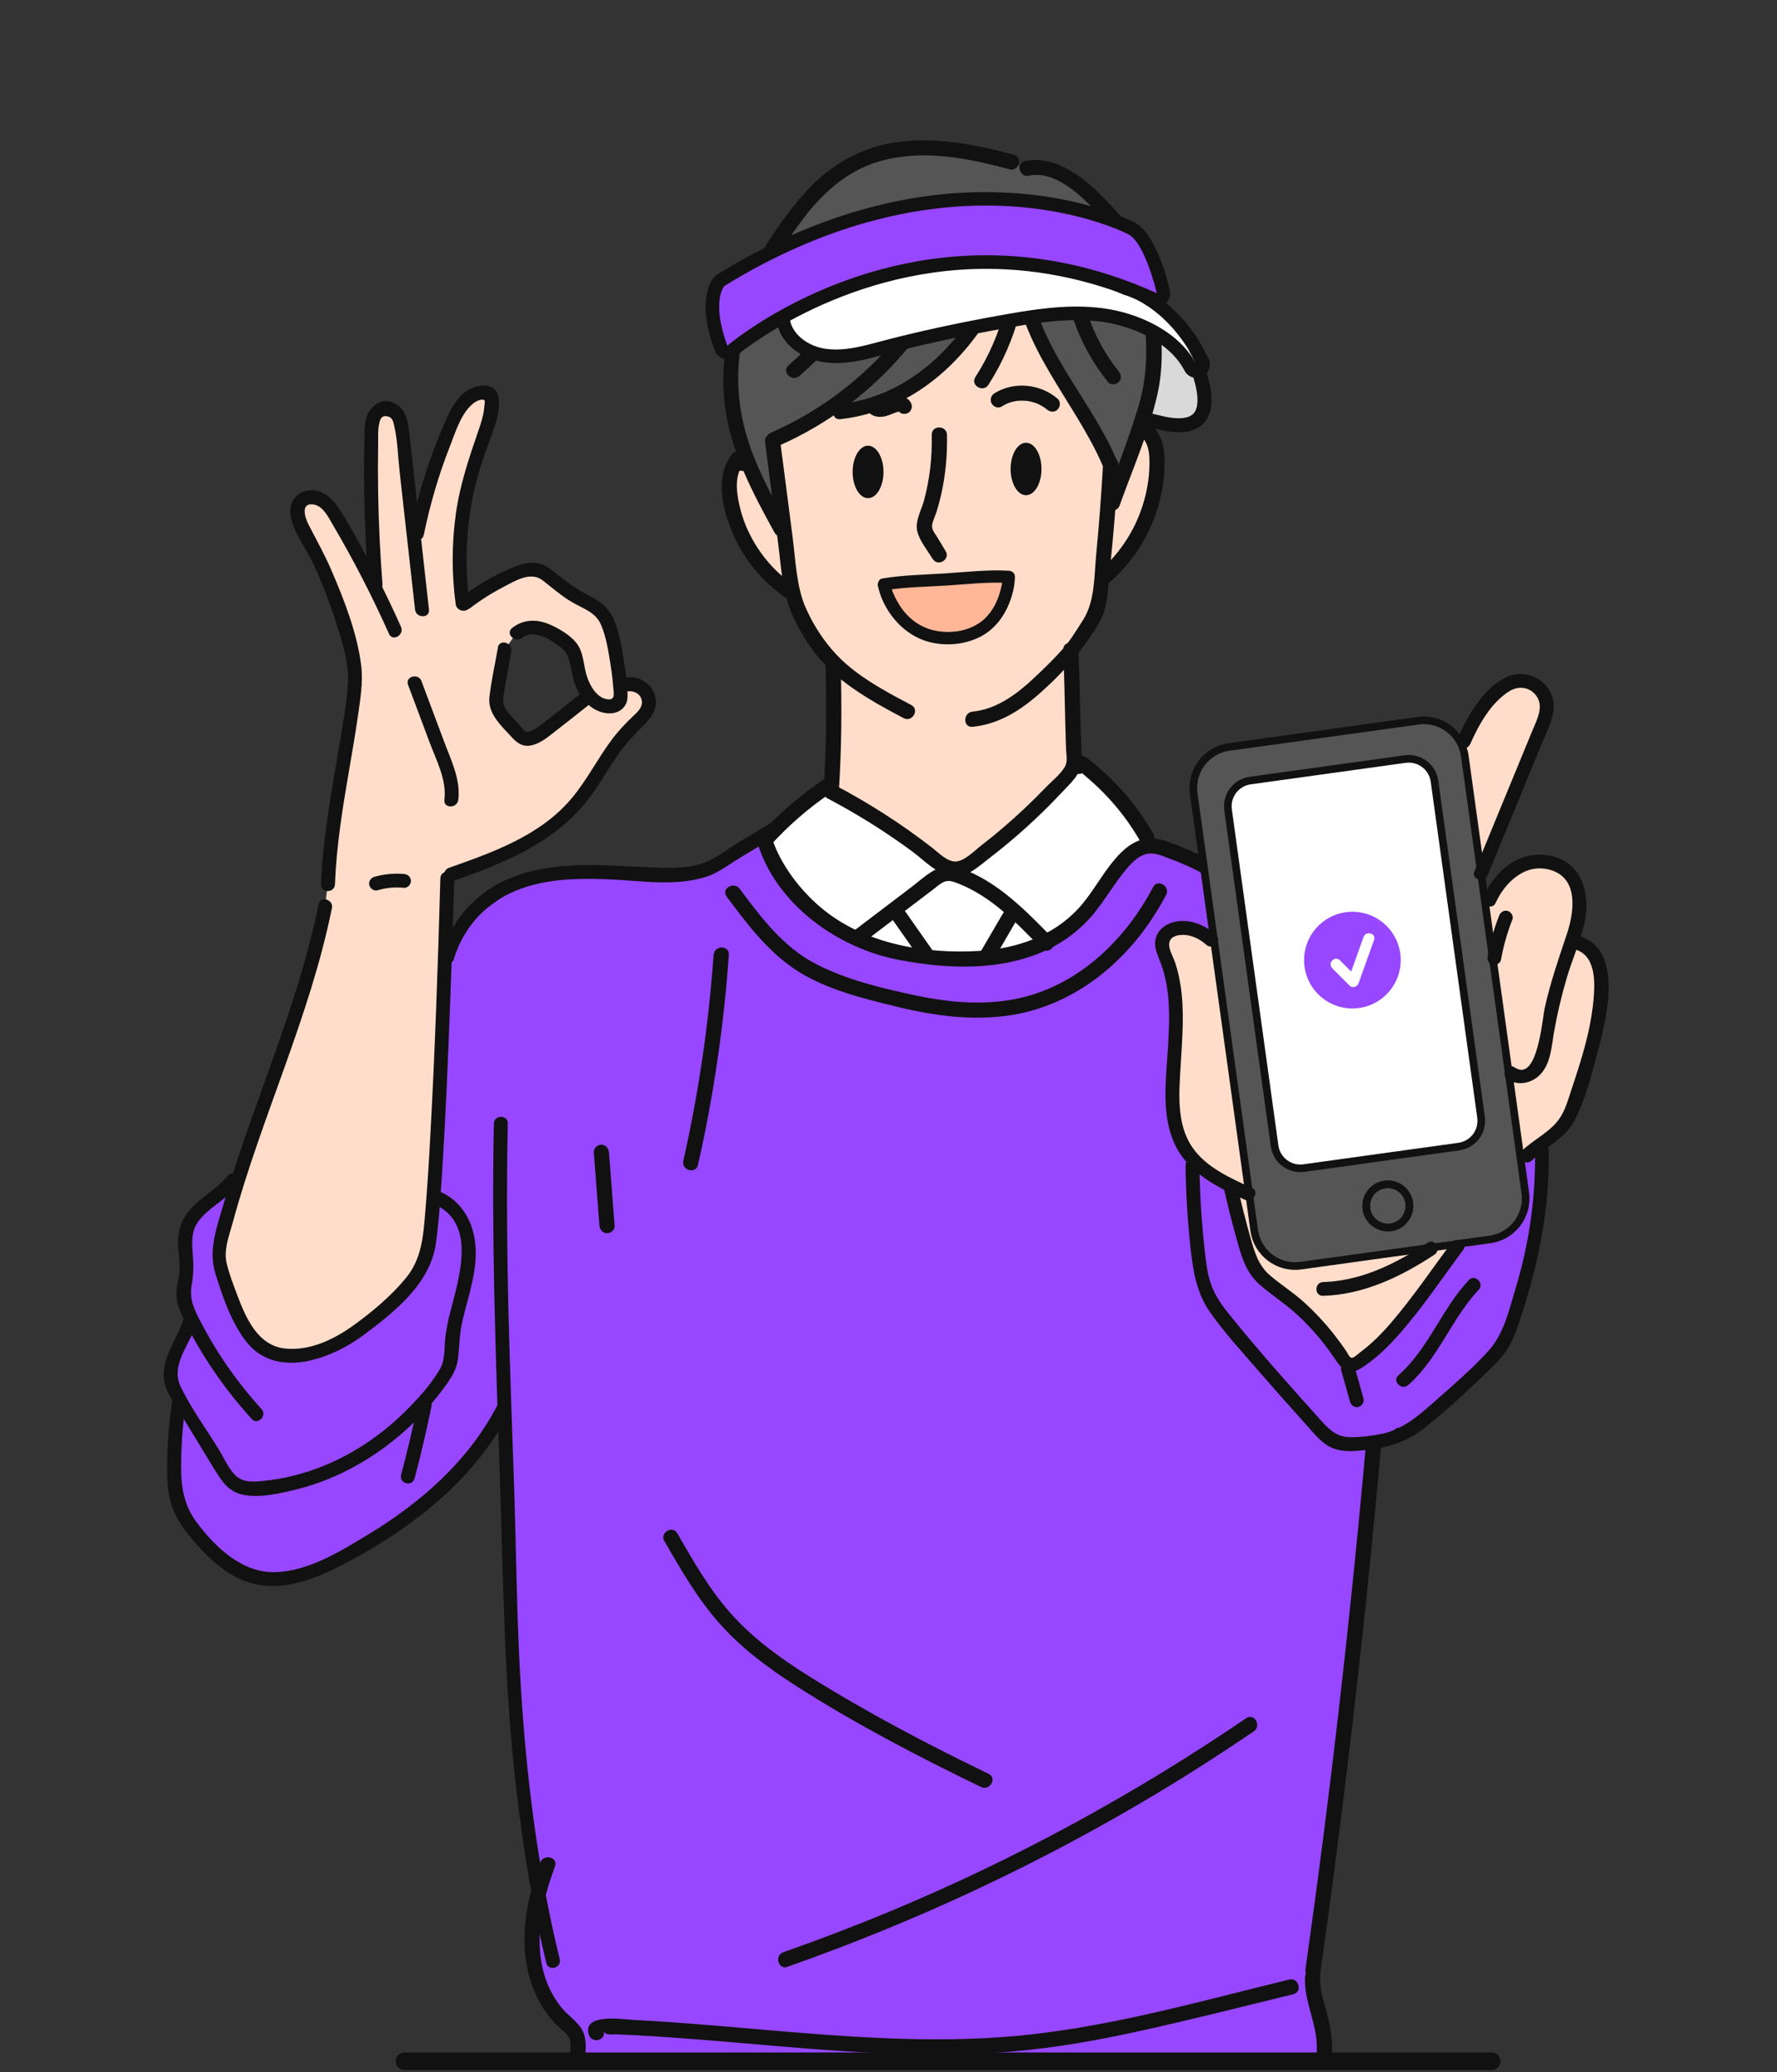 <svg width="380" height="443" viewBox="0 0 380 443" fill="none" xmlns="http://www.w3.org/2000/svg">
<rect x="0" y="0" width="380" height="443" fill="#333333" stroke="none"/>
<mask id="mask0_439_1497" style="mask-type:alpha" maskUnits="userSpaceOnUse" x="0" y="0" width="380" height="441">
<rect width="380" height="441" fill="#D9D9D9"/>
</mask>
<g mask="url(#mask0_439_1497)">
<path d="M160.116 180.478L153.246 184.609L147.675 186.376L125.95 185.763L112.591 188.036L98.654 198.046L48.065 254.175L39.97 262.49L39.591 266.602L39.159 275.115L40.222 280.544L40.763 284.729L37.23 290.266V297.95L37.825 303.162L37.23 318.204L40.276 325.473L47.614 333.481L55.89 337.359L64.58 336.566L73.612 332.634L86.485 324.661L98.348 314.273L107.903 302.26L108.985 336.331L110.824 372.368L114.664 401.912L113.763 412.86L114.899 422.671L119.622 431.149L123.318 435.297L123.156 449.961L121.696 457.103L128.907 460.782L166.768 464.624L179.1 465.093L199.725 464.083L224.083 460.133L246.186 456.418L266.739 453.983L279.756 453.514L281.812 447.796L283.218 439.734L282.893 433.944L281.812 427.217L280.748 421.896L283.218 407.773L291.547 332.02L294.594 299.014L282.929 230.908L258.807 185.709L229.239 173.877L179.731 175.861L160.116 180.478Z" fill="#9747FF"/>
<path d="M293.873 287.759C291.114 322.389 287.545 356.964 283.146 391.414C281.884 401.28 280.549 411.146 279.161 420.994C278.873 423.068 282.028 423.952 282.316 421.859C287.238 387.175 291.331 352.365 294.576 317.483C295.496 307.581 296.343 297.661 297.136 287.759C297.298 285.648 294.017 285.666 293.855 287.759H293.873Z" fill="#111111"/>
<path d="M253.47 72.909C253.47 72.909 265.766 94.823 247.773 90.296L228.175 85.643C228.175 85.643 236.938 66.903 226.391 61.691C226.391 61.691 244.546 60.897 253.47 72.909Z" fill="#D9D9D9" stroke="#111111" stroke-width="3" stroke-linecap="round" stroke-linejoin="round"/>
<path d="M219.612 35.988C219.612 35.988 199.113 29.008 187.412 32.976C175.711 36.944 166.552 49.173 160.765 61.311C154.978 73.45 154.851 84.65 157.916 92.965C160.981 101.28 168.463 118.27 168.878 118.649C169.293 119.028 236.811 109.667 236.811 109.667C236.811 109.667 246.727 87.031 246.709 79.257C246.691 71.484 246.583 58.462 243.212 53.754C239.858 49.065 230.754 38.405 226.427 37.106C222.1 35.808 219.612 35.988 219.612 35.988Z" fill="#555555"/>
<path d="M245.717 181.235L243.229 176.636L232.881 166.012L230.843 162.026L228.878 141.357C228.878 141.357 234.738 135.982 236.559 122.996C236.559 122.996 244.275 119.082 245.717 107.466C247.178 95.851 244.96 91.937 244.96 91.937L236.559 104.905L237.28 98.863C237.28 98.863 235.008 93.686 230.501 86.418C225.994 79.149 221.631 73.395 219.629 67.209C217.628 61.022 218.169 54.223 218.169 54.223C218.169 54.223 210.074 69.932 203.656 75.47C197.237 81.007 182.634 89.177 177.766 87.969L165.65 93.921L166.642 112.318L159.412 97.438C159.412 97.438 153.228 100.684 157.754 112.318C162.279 123.951 168.896 126.422 168.896 126.422C168.896 126.422 170.031 130.896 172.555 135.369C175.062 139.842 179.388 144.657 179.388 144.657L177.784 169.205L162.459 180.225C162.459 180.225 165.254 185.149 170.266 190.488C175.278 195.827 179.226 199.759 185.356 201.562C191.486 203.366 197.868 204.809 197.868 204.809L191.576 194.185C191.576 194.185 200.302 185.798 202.538 185.744C204.773 185.69 216.168 194.095 216.168 194.095L211.642 204.827C211.642 204.827 222.406 203.673 227.364 199.217C232.322 194.762 234.323 191.48 237.983 186.989C241.643 182.498 245.771 181.235 245.771 181.235H245.717Z" fill="#FFDDCA"/>
<path d="M177.748 169.223L176.125 168.61L162.405 180.243L176.919 198.117L191.288 203.222L208.343 204.953L225.038 200.913L230.303 196.512L236.523 188.089L245.718 181.235L242.599 174.886L230.104 163.181L223.181 171.063L211.805 181.217L205.945 185.402L203.71 186.087L200.14 183.85L191.522 177.069L182.327 171.73L177.748 169.223Z" fill="white"/>
<path d="M216.114 100.252C216.114 103.354 217.593 105.861 219.414 105.861C221.235 105.861 222.713 103.354 222.713 100.252C222.713 97.15 221.235 94.643 219.414 94.643C217.593 94.643 216.114 97.15 216.114 100.252Z" fill="#111111"/>
<path d="M182.328 100.884C182.328 103.986 183.807 106.493 185.627 106.493C187.448 106.493 188.927 103.986 188.927 100.884C188.927 97.781 187.448 95.274 185.627 95.274C183.807 95.274 182.328 97.781 182.328 100.884Z" fill="#111111"/>
<path d="M163.596 94.427C164.515 101.587 165.453 108.747 166.372 115.926C167.057 121.174 167.274 126.748 169.509 131.618C171.745 136.487 174.666 140.708 178.506 144.099C182.905 147.977 188.079 150.79 193.235 153.514C195.074 154.488 196.715 151.692 194.876 150.718C190.08 148.175 185.195 145.614 181.066 142.043C177.316 138.796 174.341 134.521 172.322 129.994C170.303 125.467 170.122 119.659 169.473 114.627C168.608 107.9 167.724 101.172 166.859 94.445C166.589 92.406 163.343 92.37 163.614 94.445L163.596 94.427Z" fill="#111111"/>
<path d="M235.874 99.35C235.514 105.753 235.027 112.156 234.414 118.541C233.963 123.212 234.179 128.533 231.565 132.591C230.177 134.737 228.915 136.902 227.202 138.814C225.489 140.726 223.651 142.547 221.775 144.315C217.917 147.994 213.464 151.583 207.965 152.125C205.91 152.323 205.892 155.57 207.965 155.371C213.536 154.812 218.116 151.944 222.244 148.301C226.715 144.369 230.592 140.112 233.801 135.116C234.774 133.619 235.73 132.176 236.199 130.427C236.956 127.613 237.064 124.529 237.353 121.643C238.128 114.212 238.723 106.781 239.137 99.332C239.264 97.24 236 97.258 235.892 99.332L235.874 99.35Z" fill="#111111"/>
<path d="M166.444 95.328C177.207 90.62 186.781 83.351 194.227 74.261C195.543 72.656 193.253 70.347 191.937 71.97C184.635 80.88 175.35 87.897 164.821 92.514C162.91 93.344 164.569 96.157 166.462 95.309L166.444 95.328Z" fill="#111111"/>
<path d="M179.732 89.61C199.744 87.284 212.923 70.311 218.53 52.13C219.143 50.128 216.024 49.281 215.393 51.265C210.255 67.894 198.194 84.217 179.732 86.364C177.677 86.598 177.659 89.845 179.732 89.61Z" fill="#111111"/>
<path d="M216.42 50.363C217.087 61.041 214.347 71.61 208.578 80.61C207.442 82.378 210.254 84.001 211.372 82.252C217.43 72.819 220.351 61.564 219.647 50.363C219.521 48.289 216.276 48.271 216.402 50.363H216.42Z" fill="#111111"/>
<path d="M216.835 57.938C217.682 73.973 229.834 85.606 235.874 99.693C236.703 101.605 239.498 99.963 238.668 98.051C232.899 84.596 220.874 73.215 220.062 57.938C219.954 55.864 216.709 55.846 216.817 57.938H216.835Z" fill="#111111"/>
<path d="M227.671 60.482C228.771 68.256 232.034 75.56 236.938 81.675C237.479 82.36 238.669 82.252 239.228 81.675C239.913 80.989 239.769 80.07 239.228 79.384C234.666 73.703 231.818 66.813 230.79 59.616C230.664 58.751 229.564 58.264 228.789 58.48C227.851 58.732 227.527 59.598 227.653 60.482H227.671Z" fill="#111111"/>
<path d="M216.727 33.066C208.362 30.83 199.726 29.116 191.072 30.505C183.031 31.786 176.36 36.114 171.186 42.283C160.765 54.692 152.905 70.203 155.032 86.779C156.276 96.573 160.928 105.302 165.615 113.833C166.625 115.673 169.419 114.032 168.41 112.192C164.533 105.122 160.585 97.943 158.854 90.007C157.123 82.071 157.7 74.532 160.116 67.209C162.532 59.886 166.877 53.411 171.276 47.405C175.675 41.399 181.138 36.385 188.44 34.383C197.527 31.894 206.992 33.806 215.88 36.187C217.899 36.728 218.765 33.589 216.745 33.048L216.727 33.066Z" fill="#111111"/>
<path d="M159.936 97.962L158.872 97.06C158.259 96.555 157.159 96.32 156.582 97.06C152.742 101.929 154.509 108.928 156.745 114.14C159.125 119.695 163.091 124.421 168.067 127.83C169.798 129.02 171.42 126.206 169.708 125.034C165.543 122.184 162.244 118.234 160.08 113.689C159.016 111.471 158.277 109.072 157.844 106.655C157.412 104.238 157.304 101.37 158.872 99.368H156.582L157.646 100.27C159.233 101.605 161.54 99.314 159.936 97.98V97.962Z" fill="#111111"/>
<path d="M170.915 80.394C180.47 71.971 188.529 61.906 194.641 50.724C195.651 48.884 192.838 47.243 191.847 49.083C185.843 60.031 178 69.824 168.625 78.085C167.057 79.474 169.364 81.764 170.915 80.376V80.394Z" fill="#111111"/>
<path d="M171.672 68.039C174.503 64.216 177.694 60.608 181.12 57.29C181.751 56.676 181.733 55.612 181.12 54.999C180.507 54.386 179.461 54.386 178.83 54.999C175.188 58.516 171.889 62.34 168.86 66.398C168.337 67.101 168.752 68.202 169.437 68.617C170.266 69.103 171.132 68.743 171.654 68.039H171.672Z" fill="#111111"/>
<path d="M220.044 37.557C226.354 36.222 232.647 43.221 236.343 47.423C238.398 49.768 240.742 52.185 242.022 55.071C243.374 58.101 243.698 61.618 244.203 64.864C245.393 72.332 245.664 79.492 243.482 86.797C241.427 93.687 238.722 100.414 236.288 107.178C235.585 109.144 238.722 109.992 239.425 108.044C242.22 100.27 245.646 92.46 247.484 84.398C249.323 76.336 248.134 68.508 246.763 60.608C246.186 57.235 245.447 53.952 243.482 51.085C241.517 48.217 239.065 45.493 236.667 42.968C232.358 38.405 225.922 32.994 219.179 34.437C217.142 34.87 218.007 38.008 220.044 37.575V37.557Z" fill="#111111"/>
<path d="M243.807 93.092C245.808 94.697 245.862 97.421 245.79 99.801C245.7 102.615 245.195 105.393 244.347 108.062C242.653 113.383 239.552 118.126 235.405 121.842C233.854 123.249 236.144 125.521 237.695 124.133C242.49 119.822 245.988 114.176 247.755 107.972C248.62 104.924 249.089 101.713 249.035 98.557C248.999 95.725 248.422 92.641 246.096 90.783C244.474 89.485 242.166 91.775 243.807 93.074V93.092Z" fill="#111111"/>
<path d="M214.257 86.869C214.473 86.743 214.69 86.617 214.906 86.49C214.996 86.436 215.104 86.382 215.213 86.346C215.231 86.346 215.501 86.22 215.393 86.256C215.285 86.31 215.681 86.148 215.663 86.148C215.771 86.112 215.88 86.076 215.988 86.04C216.204 85.967 216.42 85.913 216.637 85.859C216.889 85.805 217.124 85.751 217.376 85.715C217.646 85.661 217.16 85.733 217.448 85.715C217.556 85.715 217.664 85.697 217.791 85.679C218.296 85.643 218.8 85.643 219.305 85.679C219.413 85.679 219.521 85.697 219.648 85.715C219.936 85.733 219.431 85.679 219.72 85.715C219.972 85.751 220.225 85.805 220.459 85.859C220.928 85.967 221.378 86.112 221.811 86.274C222.064 86.364 221.631 86.184 221.883 86.31C221.991 86.346 222.082 86.4 222.19 86.454C222.406 86.562 222.641 86.689 222.857 86.815C223.308 87.086 223.614 87.302 223.885 87.537C224.552 88.114 225.525 88.186 226.174 87.537C226.751 86.959 226.841 85.823 226.174 85.246C222.46 82.035 216.853 81.476 212.652 84.073C211.913 84.542 211.625 85.516 212.075 86.292C212.526 87.067 213.554 87.338 214.293 86.869H214.257Z" fill="#111111"/>
<path d="M186.511 88.726C187.376 89.141 188.205 89.195 189.125 89.015C189.702 88.907 190.243 88.69 190.765 88.474C191.288 88.257 191.793 88.077 192.334 87.951C192.586 87.897 191.883 87.987 192.136 87.987C192.19 87.987 192.244 87.987 192.298 87.987C192.388 87.987 192.64 88.023 192.298 87.987C191.955 87.951 192.208 87.987 192.298 87.987C192.478 88.023 192.46 88.167 192.1 87.897C192.136 87.915 192.208 87.951 192.244 87.969C192.46 88.059 191.937 87.68 192.082 87.843C192.136 87.897 192.19 87.951 192.244 88.005C192.785 88.654 193.975 88.618 194.533 88.005C195.183 87.301 195.11 86.418 194.533 85.714C193.47 84.434 191.739 84.65 190.369 85.173C189.81 85.39 189.269 85.642 188.692 85.804C188.548 85.841 188.422 85.877 188.277 85.895C187.989 85.949 188.386 85.859 188.458 85.877C188.386 85.877 188.313 85.877 188.241 85.877C188.169 85.877 188.097 85.877 188.025 85.877C187.773 85.877 188.476 85.967 188.223 85.913C188.169 85.913 188.115 85.877 188.043 85.877C188.007 85.877 187.971 85.859 187.935 85.841C188.223 85.967 188.295 86.003 188.151 85.931C187.755 85.732 187.34 85.642 186.907 85.768C186.529 85.877 186.114 86.165 185.934 86.508C185.555 87.229 185.699 88.347 186.511 88.726Z" fill="#111111"/>
<path d="M199.239 92.965C199.365 97.727 198.825 102.452 197.581 107.034C197.04 108.981 195.687 111.362 196.12 113.418C196.571 115.565 198.302 117.603 199.419 119.443C200.537 121.282 203.314 119.587 202.214 117.801C201.619 116.809 201.006 115.817 200.411 114.825C199.942 114.05 199.185 113.202 199.329 112.246C199.474 111.29 200.032 110.208 200.321 109.252C200.645 108.188 200.934 107.124 201.186 106.06C202.178 101.767 202.611 97.348 202.502 92.947C202.448 90.855 199.203 90.855 199.257 92.947L199.239 92.965Z" fill="#111111"/>
<path d="M176.523 142.097C176.793 151.115 176.721 160.223 176.108 169.242C176.072 169.783 176.432 170.396 176.919 170.648C183.284 174.003 189.395 177.809 195.165 182.083C197.617 183.905 200.213 186.719 203.35 187.296C206.487 187.873 209.065 185.366 211.355 183.617C216.944 179.324 222.19 174.616 227.004 169.458C228.969 167.366 231.295 165.454 231.295 162.406C231.295 160.277 231.151 158.131 231.097 156.003C230.934 150.321 230.862 144.622 230.61 138.94C230.52 136.866 227.274 136.848 227.365 138.94C227.599 144.532 227.689 150.123 227.833 155.714C227.869 157.139 227.905 158.564 227.96 159.989C227.996 161.089 228.32 162.586 227.851 163.614C227.076 165.31 224.877 167.005 223.596 168.358C222.19 169.819 220.748 171.262 219.27 172.65C216.277 175.482 213.14 178.188 209.876 180.695C208.452 181.795 206.325 184.031 204.45 184.158C202.575 184.284 200.609 182.192 199.239 181.146C192.749 176.113 185.826 171.676 178.56 167.853L179.371 169.26C179.966 160.241 180.038 151.151 179.786 142.115C179.732 140.023 176.487 140.023 176.541 142.115L176.523 142.097Z" fill="#111111"/>
<path d="M162.027 180.37C166.174 193.536 179.299 202.771 192.37 205.224C202.773 207.19 214.239 207.641 224.029 202.987C227.004 201.581 229.762 199.633 232.088 197.306C235.514 193.879 237.731 189.514 240.832 185.835C242.184 184.23 243.879 182.462 246.133 182.444C247.521 182.444 248.909 183.111 250.189 183.58C251.902 184.212 253.579 184.915 255.219 185.709C258.411 187.242 261.331 189.19 264.595 190.596C267.605 191.895 270.706 192.941 273.843 193.879C278.657 195.304 283.615 196.368 288.357 198.063C289.348 198.424 289.871 198.659 291.079 199.29C292.467 200.029 293.802 200.877 295.064 201.833C298.742 204.593 301.843 208.128 304.403 211.934C314.553 227.048 317.456 246.329 318.303 264.131C318.465 267.522 318.538 270.913 318.538 274.303C318.538 276.396 321.783 276.396 321.783 274.303C321.747 254.499 319.782 233.289 310.316 215.505C306.152 207.659 300.076 200.066 291.927 196.079C290.538 195.394 289.114 194.871 287.618 194.456C282.191 192.887 276.692 191.48 271.337 189.695C264.811 187.53 259.222 183.725 252.894 181.163C250.424 180.171 247.755 178.891 245.015 179.306C242.996 179.612 241.265 180.767 239.823 182.173C236.181 185.709 234.035 190.488 230.61 194.204C225.129 200.138 217.34 202.789 209.408 203.276C198.067 203.961 185.483 201.887 176.378 194.691C171.727 191.011 167.598 185.781 165.507 180.406C165.399 180.117 165.272 179.811 165.182 179.504C164.551 177.52 161.414 178.368 162.045 180.37H162.027Z" fill="#111111"/>
<path d="M288.177 206.198C286.518 205.603 285.328 206.83 284.3 207.966C283.128 209.265 281.993 210.617 280.911 211.988C278.711 214.784 276.692 217.724 274.871 220.79C271.229 226.958 268.435 233.632 266.56 240.54C266.019 242.56 269.138 243.426 269.697 241.406C271.337 235.363 273.663 229.574 276.71 224.109C278.189 221.439 279.829 218.86 281.632 216.389C282.534 215.145 283.453 213.954 284.427 212.764C284.679 212.457 287.221 209.283 287.311 209.319C289.276 210.022 290.124 206.884 288.177 206.18V206.198Z" fill="#111111"/>
<path d="M264.162 251.145C262.9 259.008 260.934 266.728 258.302 274.231C257.599 276.197 260.736 277.063 261.439 275.097C264.09 267.594 266.037 259.874 267.299 252.01C267.443 251.145 267.064 250.279 266.163 250.008C265.388 249.792 264.306 250.279 264.162 251.145Z" fill="#111111"/>
<path d="M126.979 246.329C127.375 251.56 127.79 256.79 128.187 262.003C128.259 262.869 128.89 263.626 129.809 263.626C130.639 263.626 131.504 262.887 131.432 262.003C131.035 256.772 130.621 251.542 130.224 246.329C130.152 245.464 129.521 244.706 128.601 244.706C127.772 244.706 126.907 245.446 126.979 246.329Z" fill="#111111"/>
<path d="M258.681 203.24C253.29 216.911 257.239 231.755 255.941 245.95C255.742 248.024 259.006 248.024 259.186 245.95C260.448 232.062 256.518 217.47 261.8 204.105C262.575 202.157 259.438 201.31 258.663 203.24H258.681Z" fill="#111111"/>
<path d="M152.598 204.105C151.552 218.931 149.389 233.649 146.125 248.15C145.675 250.188 148.794 251.054 149.263 249.016C152.598 234.244 154.797 219.22 155.861 204.105C156.005 202.013 152.76 202.031 152.616 204.105H152.598Z" fill="#111111"/>
<path d="M176.108 166.662C171.06 170.053 166.426 174.039 162.351 178.548C161.757 179.197 161.702 180.207 162.351 180.839C162.946 181.434 164.064 181.488 164.641 180.839C168.535 176.528 172.917 172.704 177.73 169.458C178.451 168.971 178.776 168.033 178.307 167.239C177.893 166.518 176.811 166.175 176.09 166.662H176.108Z" fill="#111111"/>
<path d="M232.16 163.091L232.088 162.964L232.304 163.776L231.836 164.57L231.024 164.786H231.168C230.898 164.714 230.628 164.642 230.357 164.57C231.024 164.858 231.637 165.508 232.178 165.958C232.863 166.518 233.512 167.113 234.161 167.708C235.423 168.88 236.631 170.107 237.767 171.387C240.057 173.967 242.058 176.762 243.771 179.738C244.816 181.542 247.629 179.919 246.565 178.097C244.33 174.237 241.625 170.63 238.524 167.437C236.992 165.85 235.351 164.371 233.638 162.982C232.773 162.297 231.781 161.251 230.574 161.576C229.257 161.936 228.608 163.524 229.348 164.696C230.447 166.463 233.26 164.84 232.142 163.055L232.16 163.091Z" fill="#111111"/>
<path d="M225.002 200.444C219.287 194.564 213.157 188.288 205.224 185.528C200.934 184.031 198.121 187.187 194.912 189.622C190.891 192.67 186.889 195.719 182.868 198.767C181.228 200.011 182.85 202.843 184.509 201.562C187.899 198.983 191.306 196.404 194.695 193.825C196.336 192.58 197.995 191.318 199.635 190.073C200.303 189.568 200.97 188.937 201.727 188.576C202.845 188.035 203.908 188.468 204.99 188.901C212.057 191.678 217.52 197.414 222.713 202.753C224.173 204.25 226.463 201.959 225.002 200.462V200.444Z" fill="#111111"/>
<path d="M190.134 195.557C192.226 198.551 194.335 201.527 196.426 204.521C196.913 205.206 197.869 205.603 198.644 205.098C199.329 204.647 199.744 203.619 199.221 202.88C197.13 199.886 195.02 196.91 192.929 193.915C192.442 193.23 191.486 192.833 190.711 193.338C190.026 193.789 189.611 194.817 190.134 195.557Z" fill="#111111"/>
<path d="M212.201 205.639C213.211 203.907 214.221 202.158 215.23 200.426C215.717 199.578 216.204 198.749 216.691 197.901C216.907 197.522 217.123 197.162 217.358 196.801C217.159 197.089 217.502 196.657 217.556 196.602C217.394 196.711 217.394 196.711 217.556 196.602C217.628 196.548 217.718 196.512 217.808 196.476C218.584 196.134 218.818 194.925 218.385 194.258C217.862 193.446 216.997 193.32 216.168 193.681C215.284 194.059 214.689 194.889 214.221 195.701C213.68 196.621 213.157 197.54 212.616 198.442C211.534 200.282 210.471 202.14 209.389 203.979C208.956 204.719 209.191 205.783 209.966 206.198C210.741 206.613 211.733 206.396 212.183 205.621L212.201 205.639Z" fill="#111111"/>
<path d="M155.374 191.643C159.593 197.306 163.92 203.096 169.834 207.1C176.288 211.465 184.617 213.467 192.081 215.271C199.924 217.182 208.073 218.247 216.114 217.02C223.037 215.956 229.474 212.998 235.009 208.723C241.03 204.07 245.826 198.028 249.36 191.3C250.333 189.46 247.539 187.801 246.565 189.659C240.742 200.769 230.988 210.256 218.53 213.25C211.084 215.036 203.277 214.369 195.849 212.8C188.422 211.23 180.903 209.409 174.377 206.018C167.49 202.429 162.712 196.098 158.187 190.002C156.961 188.342 154.13 189.965 155.392 191.643H155.374Z" fill="#111111"/>
<path d="M115.548 398.141C111.979 407.502 110.338 418.162 115.098 427.433C116.143 429.453 117.514 431.365 119.118 432.97C119.929 433.781 121.101 434.503 121.642 435.513C122.219 436.613 121.967 438.092 121.913 439.283C121.714 445.216 121.498 451.15 121.3 457.084C121.228 459.177 124.473 459.177 124.545 457.084C124.743 451.439 124.942 445.794 125.14 440.148C125.212 438.074 125.555 435.747 124.455 433.872C123.355 431.996 121.336 430.769 119.984 429.056C113.115 420.398 115.044 408.53 118.685 398.989C119.425 397.041 116.288 396.193 115.548 398.123V398.141Z" fill="#111111"/>
<path d="M279.071 422.618C278.819 427.632 281.451 432.195 281.595 437.173C281.74 442.404 280.297 447.49 278.855 452.468C278.26 454.47 281.397 455.336 281.992 453.334C283.47 448.265 284.913 443.053 284.859 437.732C284.841 435.135 284.39 432.628 283.687 430.139C282.984 427.65 282.208 425.233 282.335 422.6C282.443 420.507 279.198 420.525 279.089 422.6L279.071 422.618Z" fill="#111111"/>
<path d="M129.07 434.143C129.431 435.207 130.855 434.828 131.919 434.882C133.091 434.936 134.262 434.99 135.452 435.045C138.103 435.189 140.753 435.351 143.385 435.532C148.235 435.874 153.085 436.271 157.935 436.686C167.76 437.534 177.586 438.417 187.448 438.868C197.31 439.319 206.811 439.355 216.457 438.544C226.103 437.732 235.153 436.073 244.348 434.035C255.129 431.654 265.839 428.912 276.566 426.297C278.585 425.81 277.738 422.672 275.7 423.159C255.742 428.028 235.694 433.818 215.123 435.405C194.552 436.993 173.692 434.738 153.067 433.025C147.189 432.538 141.312 432.087 135.434 431.798C133.415 431.69 124.328 430.247 125.933 435.009C126.6 436.974 129.737 436.127 129.07 434.143Z" fill="#111111"/>
<path d="M168.391 420.435C195.813 410.803 222.28 398.448 247.196 383.496C254.3 379.24 261.277 374.767 268.128 370.095C269.841 368.923 268.218 366.109 266.487 367.299C242.581 383.568 217.052 397.474 190.351 408.585C182.832 411.705 175.206 414.627 167.526 417.314C165.561 418 166.408 421.138 168.391 420.453V420.435Z" fill="#111111"/>
<path d="M142.069 329.423C145.639 335.645 149.263 341.922 154.077 347.279C158.62 352.347 164.137 356.459 169.834 360.139C182.58 368.327 196.156 375.416 209.786 381.999C211.661 382.901 213.302 380.105 211.427 379.203C198.248 372.836 185.195 365.965 172.791 358.191C167.039 354.584 161.504 350.579 156.889 345.583C152.003 340.299 148.415 334.004 144.864 327.799C143.818 325.978 141.023 327.619 142.069 329.441V329.423Z" fill="#111111"/>
<path d="M255.831 79.329C255.309 79.329 254.822 79.059 254.551 78.572L254.335 78.175C251.991 73.955 247.322 70.546 241.156 68.562C237.838 67.498 234.269 66.993 230.212 66.993C224.948 66.993 219.521 67.876 214.851 68.706C204.665 70.528 195.741 72.476 187.61 74.676C184.797 75.434 181.804 76.173 178.757 76.173C177.73 76.173 176.738 76.083 175.801 75.921C171.672 75.163 167.471 72.043 167.417 67.57C167.417 67.065 167.669 66.578 168.102 66.325C168.841 65.874 186.636 55.143 210.434 55.143C221.071 55.143 231.276 57.325 240.741 61.636C241.949 61.942 249.143 64.179 255.164 73.648L257.094 77.237C257.454 77.941 257.184 78.806 256.481 79.185C256.264 79.293 256.03 79.347 255.813 79.347L255.831 79.329Z" fill="white"/>
<path d="M210.435 56.568C219.738 56.568 229.924 58.263 240.273 62.988C240.273 62.988 247.737 64.63 253.957 74.406L255.598 77.472C252.821 72.439 247.376 69.031 241.589 67.173C237.875 65.983 234.071 65.532 230.213 65.532C225.056 65.532 219.828 66.343 214.6 67.281C205.459 68.904 196.192 70.852 187.231 73.269C184.473 74.009 181.588 74.712 178.758 74.712C177.856 74.712 176.955 74.64 176.053 74.478C172.357 73.792 168.896 71.033 168.842 67.516C168.842 67.516 186.745 56.549 210.417 56.549M255.598 77.472C255.67 77.598 255.742 77.742 255.814 77.886L255.598 77.472ZM210.453 53.682C186.258 53.682 168.139 64.612 167.381 65.063C166.516 65.586 165.993 66.542 166.011 67.57C166.083 72.818 170.879 76.462 175.585 77.327C176.612 77.508 177.694 77.616 178.812 77.616C182.021 77.616 185.122 76.859 188.043 76.065C196.138 73.882 205.008 71.934 215.158 70.131C219.756 69.301 225.11 68.435 230.267 68.435C234.161 68.435 237.605 68.922 240.76 69.951C246.565 71.808 250.946 74.983 253.11 78.879L253.308 79.257C253.831 80.231 254.822 80.79 255.85 80.79C256.301 80.79 256.751 80.682 257.184 80.466C258.59 79.726 259.131 77.995 258.41 76.588C258.338 76.426 258.248 76.281 258.158 76.119L256.535 73.071C256.535 73.071 256.463 72.945 256.427 72.89C250.351 63.313 242.977 60.77 241.283 60.283C231.637 55.918 221.27 53.7 210.471 53.7L210.453 53.682Z" fill="#111111"/>
<path d="M155.554 75.326C155.428 75.326 155.32 75.326 155.194 75.272C154.743 75.146 154.364 74.821 154.202 74.37C150.47 64.198 153.499 60.5 153.859 60.121C153.95 60.031 154.058 59.941 154.166 59.869C172.934 48.326 191.991 42.464 210.849 42.464C229.708 42.464 241.427 48.488 241.913 48.74C245.916 50.58 248.368 60.374 248.818 62.322C248.945 62.863 248.746 63.422 248.332 63.765C248.061 63.981 247.737 64.09 247.412 64.09C247.214 64.09 247.016 64.053 246.817 63.963C235.116 58.661 223.055 55.973 210.939 55.973C178.992 55.973 156.726 74.767 156.51 74.948C156.239 75.182 155.915 75.29 155.572 75.29L155.554 75.326Z" fill="#9747FF"/>
<path d="M210.832 43.943C229.69 43.943 241.21 50.057 241.21 50.057C244.834 51.734 247.376 62.682 247.376 62.682C234.341 56.766 222.028 54.566 210.904 54.566C178.001 54.566 155.536 73.901 155.536 73.901C152.003 64.269 154.905 61.131 154.905 61.131C176.721 47.712 196.03 43.943 210.832 43.943ZM210.832 41.057C191.721 41.057 172.394 46.991 153.391 58.678C153.175 58.822 152.958 58.985 152.778 59.183C152.093 59.923 148.884 64.161 152.832 74.911C153.157 75.795 153.896 76.462 154.815 76.715C155.05 76.769 155.302 76.805 155.536 76.805C156.221 76.805 156.889 76.57 157.411 76.101C157.628 75.921 179.533 57.47 210.904 57.47C222.803 57.47 234.684 60.121 246.186 65.334C246.565 65.514 246.98 65.586 247.376 65.586C248.025 65.586 248.674 65.37 249.197 64.937C250.045 64.234 250.423 63.115 250.171 62.051C249.504 59.183 246.98 49.66 242.473 47.496C241.391 46.937 229.636 41.075 210.795 41.075L210.832 41.057Z" fill="#111111"/>
<path d="M257.724 244.507L255.002 251.722L256.354 273.69L264.792 285.684L281.829 305.164L287.418 308.753L298.849 307.112L309.342 299.32L320.772 288.101L324.576 278.776L328.597 262.417L330.778 242.108L257.724 244.507Z" fill="#9747FF"/>
<path d="M303.274 154.072L262.807 159.682C257.974 160.352 254.6 164.815 255.269 169.65L268.203 263.016C268.873 267.851 273.334 271.227 278.166 270.557L318.633 264.946C323.466 264.276 326.841 259.814 326.171 254.979L313.238 161.613C312.568 156.778 308.107 153.402 303.274 154.072Z" fill="#555555"/>
<path d="M300.497 162.262L267.352 166.858C264.314 167.279 262.193 170.084 262.614 173.123L272.565 244.961C272.986 248 275.79 250.122 278.828 249.701L311.973 245.105C315.011 244.684 317.132 241.879 316.711 238.84L306.76 167.002C306.339 163.963 303.535 161.841 300.497 162.262Z" fill="white"/>
<path d="M301.356 257.151C301.698 259.676 299.931 262.021 297.407 262.363C294.883 262.706 292.539 260.938 292.197 258.413C291.854 255.888 293.621 253.543 296.145 253.201C298.669 252.858 301.013 254.626 301.356 257.151Z" stroke="#111111" stroke-width="1.63" stroke-miterlimit="10"/>
<path d="M312.046 158.203L316.878 186.015L329.823 154.325L330.598 148.716C330.598 148.716 327.118 144.657 324.035 145.631C320.952 146.605 313.993 155.479 313.993 155.479L312.064 158.185L312.046 158.203Z" fill="#FFDDCA"/>
<path d="M317.653 192.797C317.653 193.374 324.793 248.042 324.793 248.042C324.793 248.042 334.06 242.433 335.033 240.125C336.007 237.798 341.596 221.962 341.993 215.595C342.371 209.228 343.146 204.394 341.794 203.619C340.442 202.843 336.007 200.535 336.007 200.535C336.007 200.535 341.416 188.937 334.276 185.276C327.137 181.596 322.683 187.206 321.151 188.955C319.6 190.687 317.671 192.815 317.671 192.815L317.653 192.797Z" fill="#FFDDCA"/>
<path d="M258.932 200.336L268.776 264.871C268.776 264.871 270.705 270.66 276.114 270.083C281.523 269.506 311.848 265.069 311.848 265.069C311.848 265.069 300.255 283.033 297.37 285.54C294.468 288.047 288.302 292.304 288.302 292.304C288.302 292.304 283.866 284.584 280.964 282.456C278.061 280.328 269.371 274.141 268.217 271.833C267.063 269.506 263.386 253.472 263.386 253.472C263.386 253.472 253.343 248.836 251.991 241.694C250.639 234.551 252.965 216.966 251.991 211.555C251.018 206.144 247.159 200.733 249.287 199.777C251.414 198.803 255.651 197.649 258.95 200.354L258.932 200.336Z" fill="#FFDDCA"/>
<path d="M299.282 308.122C301.175 308.122 301.175 305.182 299.282 305.182C297.389 305.182 297.389 308.122 299.282 308.122Z" fill="#111111"/>
<path d="M303.274 154.072L262.807 159.682C257.974 160.352 254.6 164.815 255.269 169.65L268.203 263.016C268.873 267.851 273.334 271.227 278.166 270.557L318.633 264.946C323.466 264.276 326.841 259.814 326.171 254.979L313.238 161.613C312.568 156.778 308.107 153.402 303.274 154.072Z" stroke="#111111" stroke-width="1.63" stroke-miterlimit="10"/>
<path d="M300.497 162.262L267.352 166.858C264.314 167.279 262.193 170.084 262.614 173.123L272.565 244.961C272.986 248 275.79 250.122 278.828 249.701L311.973 245.105C315.011 244.684 317.132 241.879 316.711 238.84L306.76 167.002C306.339 163.963 303.535 161.841 300.497 162.262Z" stroke="#111111" stroke-width="1.63" stroke-miterlimit="10"/>
<path d="M301.356 257.151C301.698 259.676 299.931 262.021 297.407 262.363C294.883 262.706 292.539 260.938 292.197 258.413C291.854 255.888 293.621 253.543 296.145 253.201C298.669 252.858 301.013 254.626 301.356 257.151Z" stroke="#111111" stroke-width="1.63" stroke-miterlimit="10"/>
<path d="M260.032 199.849C257.761 197.811 254.714 196.476 251.613 196.981C249.287 197.36 247.124 198.947 247.015 201.472C246.943 203.059 247.719 204.484 248.241 205.945C248.999 208.019 249.485 210.184 249.738 212.366C250.152 216.046 250.008 219.761 249.792 223.441C249.395 230.511 248.115 238.681 251.541 245.247C254.516 250.946 260.627 253.94 266.216 256.483C267.929 257.259 269.426 254.734 267.695 253.94C263.061 251.83 257.887 249.539 254.93 245.193C251.469 240.124 252.154 233.27 252.496 227.463C252.839 221.655 253.326 216.1 252.424 210.454C252.172 208.921 251.829 207.388 251.342 205.909C250.964 204.773 250.279 203.619 250.062 202.446C249.702 200.39 251.451 199.795 253.127 199.849C254.948 199.903 256.607 200.769 257.941 201.959C259.347 203.222 261.439 201.148 260.032 199.867V199.849Z" fill="#111111"/>
<path d="M314.372 159.123C316.157 155.01 318.951 149.978 322.954 147.652C324.937 146.515 327.299 146.93 328.615 148.86C330.183 151.151 328.579 154.018 327.659 156.255C323.531 166.265 319.42 176.275 315.291 186.286C314.57 188.035 317.419 188.811 318.14 187.061C320.754 180.73 323.35 174.4 325.964 168.051C327.317 164.75 328.669 161.467 330.039 158.167C331.121 155.552 332.653 152.702 332.13 149.78C331.301 145.271 326.307 142.836 322.214 144.712C317.347 146.948 313.867 152.918 311.83 157.608C311.072 159.321 313.615 160.836 314.372 159.087V159.123Z" fill="#111111"/>
<path d="M319.835 192.996C321.872 188.577 326.145 184.482 331.41 185.925C337.702 187.657 336.638 194.998 335.034 199.759C333.285 204.972 331.518 210.094 330.328 215.487C329.805 217.85 328.778 231.539 323.874 228.167C322.305 227.084 320.827 229.646 322.395 230.71C324.559 232.207 327.461 231.594 329.282 229.79C331.698 227.373 331.788 223.513 332.365 220.357C333.05 216.533 333.952 212.745 335.052 209.012C336.151 205.278 337.846 201.473 338.766 197.595C340.172 191.679 338.603 184.591 331.897 183.021C325.19 181.452 319.871 185.925 317.293 191.535C316.5 193.248 319.042 194.745 319.835 193.014V192.996Z" fill="#111111"/>
<path d="M320.574 195.754C319.474 198.55 318.663 201.436 318.122 204.394C317.978 205.151 318.32 206.017 319.15 206.216C319.871 206.378 320.808 205.999 320.97 205.188C321.493 202.23 322.323 199.344 323.422 196.548C323.711 195.827 323.116 194.907 322.395 194.726C321.547 194.528 320.88 194.979 320.574 195.754Z" fill="#111111"/>
<path d="M336.602 202.88C341.271 204.088 341.109 209.824 340.766 213.665C340.37 218.21 339.27 222.647 337.954 226.994C337.341 229.032 336.656 231.07 335.989 233.091C335.322 235.111 334.709 237.383 333.429 239.187C331.409 242.055 327.966 243.57 325.478 245.987C324.126 247.321 326.199 249.395 327.569 248.079C330.58 245.139 334.636 243.425 336.674 239.548C339.072 234.984 340.424 229.447 341.74 224.487C343.579 217.597 347.347 202.609 337.395 200.03C335.556 199.561 334.781 202.393 336.62 202.88H336.602Z" fill="#111111"/>
<path d="M261.781 254.301C262.737 258.522 263.801 262.706 265.008 266.855C265.91 269.939 267.064 272.644 269.552 274.773C272.22 277.045 275.177 278.939 277.737 281.356C280.532 283.989 283.038 286.929 285.201 290.104C286.95 292.665 288.086 294.378 291.187 292.394C293.999 290.591 296.487 288.246 298.705 285.775C303.897 279.985 308.278 273.402 312.912 267.161C314.048 265.628 311.487 264.167 310.37 265.682C306.187 271.346 302.184 277.226 297.623 282.582C295.622 284.927 293.422 287.182 290.934 289.021C290.682 289.22 289.456 290.338 289.077 290.266C288.518 290.176 288.266 289.418 287.959 288.949C287.112 287.669 286.193 286.442 285.255 285.234C283.272 282.727 281.09 280.382 278.693 278.236C276.457 276.234 273.915 274.628 271.625 272.68C269.047 270.48 268.236 267.54 267.352 264.402C266.343 260.794 265.423 257.151 264.594 253.508C264.179 251.65 261.331 252.443 261.745 254.283L261.781 254.301Z" fill="#111111"/>
<path d="M286.842 293.043C287.473 295.261 288.086 297.498 288.717 299.716C288.933 300.456 289.763 300.997 290.538 300.744C291.313 300.492 291.782 299.734 291.566 298.923C290.934 296.704 290.322 294.468 289.69 292.249C289.474 291.51 288.645 290.969 287.87 291.221C287.094 291.474 286.626 292.231 286.842 293.043Z" fill="#111111"/>
<path d="M253.523 249.088C253.596 255.004 253.938 260.902 254.587 266.782C255.128 271.688 255.849 276.341 258.734 280.472C261.853 284.927 265.621 289.003 269.173 293.097C272.724 297.191 276.492 301.412 280.188 305.542C281.523 307.039 282.839 308.59 284.696 309.438C286.877 310.448 289.311 310.25 291.637 310.015C296.595 309.528 300.651 308.356 304.636 305.236C308.963 301.827 313.055 298.057 317.022 294.233C318.753 292.574 320.555 290.915 321.962 288.949C323.476 286.856 324.269 284.422 325.081 281.987C328.975 270.263 331.373 258.467 331.193 246.058C331.157 244.164 328.218 244.164 328.254 246.058C328.398 255.996 327.01 265.808 324.125 275.313C322.755 279.858 321.637 285.053 318.392 288.66C315.147 292.267 311.343 295.586 307.665 298.815C303.987 302.043 300.399 305.488 295.495 306.516C293.404 306.949 291.114 307.22 288.969 307.238C286.228 307.238 284.642 306.029 282.875 304.081C276.24 296.74 269.641 289.309 263.385 281.626C261.6 279.443 259.906 277.225 258.968 274.538C258.103 272.049 257.85 269.361 257.562 266.746C256.913 260.866 256.57 254.968 256.498 249.052C256.48 247.158 253.523 247.158 253.56 249.052L253.523 249.088Z" fill="#111111"/>
<path d="M314.101 273.636C308.278 279.822 305.484 288.336 299.047 293.981C297.623 295.226 299.714 297.318 301.139 296.073C307.593 290.41 310.369 281.915 316.193 275.728C317.491 274.339 315.418 272.265 314.101 273.636Z" fill="#111111"/>
<path d="M282.93 277.008C291.62 276.756 299.624 272.914 306.746 268.207C308.314 267.161 306.854 264.617 305.268 265.664C298.579 270.082 291.115 273.834 282.93 274.069C281.037 274.123 281.037 277.063 282.93 277.008Z" fill="#111111"/>
<path d="M215.718 123.32C213.464 123.158 211.192 123.32 208.939 123.446C204.017 123.753 199.095 124.078 194.173 124.384C192.442 124.492 190.711 124.601 189.017 124.907C189.017 124.907 191.523 136.523 202.809 136.36C215.465 136.18 215.718 123.302 215.718 123.302V123.32Z" fill="#FFB797"/>
<path d="M215.718 122.004C211.192 121.733 206.595 122.292 202.07 122.581C197.544 122.869 193.055 122.923 188.656 123.663C187.935 123.789 187.592 124.655 187.737 125.286C188.854 130.372 192.64 135.116 197.562 136.884C201.439 138.272 206.198 137.966 209.822 136.018C212.707 134.467 214.708 131.815 215.88 128.803C216.547 127.09 216.998 125.178 217.034 123.32C217.07 121.625 214.438 121.625 214.401 123.32C214.383 124.493 214.185 125.412 213.788 126.747C213.085 129.128 211.805 131.383 209.804 132.898C206.901 135.098 202.719 135.567 199.275 134.647C196.264 133.835 193.848 131.815 192.244 129.182C191.378 127.775 190.639 126.188 190.279 124.565L189.359 126.188C193.704 125.449 198.211 125.449 202.61 125.16C207.01 124.871 211.373 124.366 215.718 124.619C217.412 124.727 217.412 122.076 215.718 121.986V122.004Z" fill="#111111"/>
<path d="M132.423 146.263L130.728 135.568C130.296 133.854 129.755 132.087 128.547 130.788C127.411 129.561 125.807 128.876 124.31 128.119C122.111 127 120.055 125.612 118.198 123.988C117.098 123.032 115.963 121.95 114.52 121.698C113.312 121.481 112.068 121.896 110.933 122.365C106.912 123.97 103.126 126.135 99.682 128.768L98.907 129.183C97.357 118.072 98.565 106.583 102.405 96.05C103.667 92.551 105.253 89.016 105.073 85.318C105.055 84.957 105.001 84.579 104.767 84.308C104.532 84.056 104.19 83.983 103.847 83.947C102.17 83.803 100.548 84.669 99.394 85.895C98.24 87.122 97.501 88.655 96.816 90.188C93.39 97.817 90.812 105.826 89.171 114.014L87.837 107.846L86.016 92.406C85.89 91.234 85.746 90.044 85.187 88.998C84.628 87.969 83.528 87.122 82.356 87.23C81.257 87.32 80.355 88.222 79.941 89.232C79.508 90.242 79.472 91.378 79.436 92.479C79.147 103.318 79.436 114.176 80.283 124.98L80.103 124.944C76.425 116.72 76.605 118.487 72.008 110.749C71.142 109.289 70.205 107.773 68.745 106.89C67.284 106.006 65.157 106.024 64.093 107.359C62.759 109.054 63.877 111.525 64.94 113.401C69.376 121.211 72.621 129.67 74.874 138.363C75.271 139.896 75.632 141.447 75.776 143.017C75.974 145.163 75.74 147.345 75.469 149.492C73.811 162.694 70.511 175.735 70.079 189.046L69.502 193.717C64.634 218.174 53.167 240.864 47.218 265.069C46.911 266.314 46.623 267.576 46.713 268.839C46.785 269.903 47.11 270.913 47.434 271.923C48.913 276.486 50.427 281.104 53.149 285.054C53.979 286.244 54.916 287.38 56.124 288.192C57.566 289.166 59.297 289.599 61.028 289.743C65.301 290.104 69.592 288.697 73.306 286.533C77.02 284.368 80.247 281.482 83.456 278.633C87.098 275.368 90.722 271.616 91.515 266.783C93.823 252.877 95.59 187.729 95.59 187.729L96.329 186.935C105.939 183.563 115.999 179.901 122.742 172.254C127.501 166.861 130.26 159.845 135.506 154.939C136.786 153.748 138.283 152.558 138.679 150.844C139.256 148.373 137.273 145.866 132.387 146.245L132.423 146.263ZM114.304 157.482L111.6 157.572L106.299 150.826C106.299 150.826 106.966 140.221 108.607 137.912C110.247 135.604 110.446 134.918 113.24 134.341C116.035 133.764 121.137 137.227 122.579 139.157C124.022 141.087 125.951 148.608 125.951 148.608L114.286 157.482H114.304Z" fill="#FFDDCA"/>
<path d="M105.614 240.179C105.109 264.691 105.974 289.166 106.821 313.659C107.669 338.153 107.741 360.139 110.499 383.28C111.96 395.491 113.889 407.665 116.828 419.623C117.278 421.481 120.145 420.688 119.694 418.83C114.448 397.421 111.996 375.236 110.986 353.249C110.445 341.454 110.337 329.622 109.941 317.826C109.544 306.03 109.075 293.783 108.769 281.771C108.426 267.901 108.3 254.049 108.588 240.179C108.624 238.267 105.65 238.267 105.614 240.179Z" fill="#111111"/>
<path d="M96.78 188.378C108.373 184.302 119.713 179.739 126.96 169.278C128.691 166.771 130.224 164.137 131.937 161.63C133.649 159.123 135.705 156.959 137.904 154.777C139.671 153.009 140.897 150.736 139.905 148.229C139.004 145.993 136.678 144.532 134.28 144.82C132.405 145.055 132.387 148.013 134.28 147.796C135.723 147.616 137.183 148.446 137.273 150.015C137.345 151.314 136.263 152.269 135.38 153.099C133.685 154.704 132.135 156.346 130.747 158.222C127.736 162.262 125.464 166.843 122.201 170.703C115.548 178.603 105.452 182.192 96.005 185.511C94.22 186.142 94.977 189.01 96.798 188.378H96.78Z" fill="#111111"/>
<path d="M106.48 138.436C105.867 141.935 105.073 145.452 104.659 148.987C104.244 152.522 107.165 155.12 109.418 157.573C110.59 158.853 111.78 159.719 113.601 159.34C115.188 159.016 116.576 158.024 117.82 157.05C120.705 154.831 123.535 152.558 126.384 150.304C127.015 149.799 126.889 148.735 126.384 148.194C125.771 147.562 124.905 147.707 124.274 148.194C121.931 150.033 119.587 151.873 117.261 153.713C116.197 154.542 115.152 155.462 113.944 156.058C113.565 156.238 112.898 156.581 112.483 156.418C111.943 156.202 111.402 155.318 111.023 154.921C110.104 153.893 109.076 152.901 108.265 151.783C107.453 150.665 107.525 149.546 107.76 148.194C108.283 145.2 108.806 142.206 109.328 139.212C109.653 137.336 106.786 136.542 106.462 138.418L106.48 138.436Z" fill="#111111"/>
<path d="M100.458 130.049C102.73 128.317 105.127 126.784 107.67 125.468C110.212 124.151 113.457 122.077 116.035 124.061C118.198 125.72 120.164 127.506 122.562 128.859C124.959 130.211 127.429 130.951 128.547 133.602C129.665 136.253 130.134 139.392 130.584 142.242C130.837 143.793 131.017 145.362 131.143 146.949C131.252 148.194 131.63 149.691 129.935 149.492C127.664 149.222 126.239 146.697 125.572 144.785C124.797 142.566 124.887 139.969 123.607 137.949C122.327 135.929 119.37 134.215 117.153 133.332C114.521 132.285 111.762 132.466 109.508 134.251C108.012 135.442 110.121 137.534 111.618 136.362C114.232 134.288 118.072 136.921 120.164 138.598C122.255 140.276 121.985 143.847 122.94 146.246C123.896 148.645 125.302 150.737 127.592 151.837C129.467 152.757 132.081 152.883 133.487 151.079C134.298 150.051 134.244 148.843 134.154 147.616C134.028 145.777 133.812 143.937 133.541 142.115C133.072 138.905 132.532 135.478 131.27 132.466C130.134 129.742 128.06 128.372 125.5 127.073C122.598 125.594 120.29 123.646 117.73 121.68C114.701 119.353 111.762 120.345 108.553 121.77C105.127 123.285 101.918 125.233 98.943 127.488C97.447 128.624 98.925 131.203 100.44 130.049H100.458Z" fill="#111111"/>
<path d="M87.26 146.389C88.793 150.483 90.325 154.578 91.858 158.672C93.3 162.514 95.572 166.752 95.031 170.973C94.796 172.867 97.771 172.849 98.005 170.973C98.546 166.608 96.383 162.333 94.904 158.347C93.318 154.091 91.713 149.852 90.127 145.596C89.46 143.828 86.593 144.586 87.26 146.389Z" fill="#111111"/>
<path d="M85.746 133.981C82.122 125.882 78.066 117.982 73.54 110.353C71.99 107.72 69.989 104.798 66.581 104.798C63.66 104.798 61.695 107.233 62.11 110.064C62.615 113.654 65.355 117.063 66.888 120.309C68.745 124.259 70.331 128.335 71.665 132.484C72.999 136.632 74.532 141.051 74.406 145.452C74.279 149.853 73.36 154.524 72.621 158.979C70.962 168.953 69.033 178.91 68.654 189.046C68.582 190.958 71.557 190.958 71.629 189.046C71.936 180.93 73.234 172.921 74.604 164.913C75.271 161.053 75.938 157.212 76.497 153.334C77.02 149.672 77.687 145.939 77.236 142.241C76.371 135.279 73.576 128.191 70.818 121.788C69.376 118.451 67.609 115.313 65.95 112.085C65.211 110.642 64.219 107.485 66.96 107.828C69.069 108.099 70.241 110.588 71.197 112.229C75.632 119.75 79.616 127.524 83.186 135.496C83.961 137.245 86.521 135.73 85.746 133.999V133.981Z" fill="#111111"/>
<path d="M81.798 124.981C81.293 118.433 80.968 111.886 80.86 105.321C80.806 101.894 80.806 98.467 80.86 95.04C80.878 93.615 80.77 92.1 81.058 90.693C81.275 89.629 81.545 88.8 82.735 88.98C83.925 89.16 84.069 90.044 84.304 91.054C85.043 94.192 85.097 97.637 85.458 100.83C85.818 104.022 86.179 107.287 86.539 110.515C87.278 117.117 88.018 123.718 88.757 130.319C88.973 132.195 91.948 132.213 91.732 130.319C90.83 122.167 89.911 114.033 89.009 105.88C88.541 101.66 88.072 97.457 87.603 93.237C87.297 90.513 86.972 87.248 84.069 86.04C81.708 85.066 79.382 86.599 78.516 88.818C77.957 90.243 77.975 91.812 77.939 93.309C77.885 95.455 77.867 97.583 77.849 99.73C77.831 108.153 78.156 116.558 78.805 124.963C78.949 126.856 81.924 126.874 81.78 124.963L81.798 124.981Z" fill="#111111"/>
<path d="M90.614 114.393C91.93 107.972 93.751 101.677 96.149 95.563C97.249 92.785 98.33 89.142 100.458 86.923C101.053 86.292 101.936 85.589 102.838 85.463C103.955 85.318 103.649 85.751 103.577 86.869C103.451 88.583 102.928 90.26 102.369 91.865C100.314 97.853 98.33 103.625 97.465 109.938C96.6 116.251 96.582 122.762 97.447 129.147C97.699 131.022 100.674 131.041 100.422 129.147C99.34 121.121 99.592 112.986 101.341 105.068C102.17 101.335 103.378 97.745 104.695 94.156C105.722 91.342 107.363 87.392 106.443 84.344C105.668 81.729 102.225 82.216 100.368 83.244C97.465 84.849 96.131 88.024 94.869 90.909C91.714 98.196 89.334 105.79 87.747 113.563C87.369 115.439 90.235 116.233 90.614 114.357V114.393Z" fill="#111111"/>
<path d="M68.131 193.302C63.678 215.379 54.032 235.886 47.794 257.44C46.37 262.364 44.477 267.252 46.082 272.32C47.686 277.388 49.309 282.24 52.356 286.406C58.81 295.208 70.998 290.519 78.101 285.144C84.574 280.256 92.02 274.304 93.21 265.809C93.841 261.281 94.147 256.718 94.436 252.155C95.301 239.295 95.806 226.417 96.293 213.539C96.617 204.954 96.906 196.35 97.14 187.765C97.194 185.853 94.219 185.853 94.165 187.765C93.66 206.234 93.011 224.722 92.002 243.173C91.713 248.494 91.389 253.814 90.938 259.117C90.487 264.42 90.199 269.145 86.665 273.366C83.564 277.099 79.543 280.472 75.613 283.304C71.412 286.316 66.364 288.787 61.064 288.282C55.15 287.723 52.59 281.771 50.733 276.847C49.904 274.628 49.002 272.32 48.461 270.011C47.794 267.197 49.002 264.149 49.742 261.444C55.907 238.7 66.31 217.273 70.98 194.114C71.358 192.238 68.492 191.444 68.113 193.32L68.131 193.302Z" fill="#111111"/>
<path d="M48.661 251.362C46.028 254.644 41.882 256.376 39.592 259.947C38.348 261.877 38.005 264.078 38.096 266.332C38.15 267.793 38.384 269.218 38.42 270.679C38.456 272.32 38.041 273.835 37.807 275.459C37.447 278.02 38.366 280.112 39.466 282.366C40.692 284.874 42.044 287.308 43.522 289.689C46.515 294.541 49.995 299.104 53.817 303.325C55.097 304.75 57.206 302.639 55.926 301.215C52.519 297.463 49.436 293.459 46.731 289.202C45.451 287.182 44.243 285.108 43.144 282.998C41.665 280.184 40.403 277.911 40.998 274.647C41.413 272.338 41.413 270.246 41.215 267.901C41.016 265.557 40.908 263.212 42.35 261.192C44.586 258.071 48.39 256.466 50.806 253.454C51.996 251.975 49.905 249.865 48.697 251.344L48.661 251.362Z" fill="#111111"/>
<path d="M39.051 282.51C37.663 286.659 34.327 290.609 35.12 295.226C35.499 297.408 36.815 299.266 37.951 301.142C39.501 303.685 41.07 306.228 42.62 308.771C44.027 311.08 45.379 313.425 46.875 315.679C47.993 317.393 49.363 318.836 51.401 319.395C55.223 320.423 60.127 319.215 63.877 318.259C72.368 316.076 80.193 311.585 86.701 305.759C89.983 302.819 92.921 299.519 95.482 295.929C96.635 294.306 97.627 292.665 97.897 290.663C98.276 287.921 98.222 285.234 98.853 282.51C100.169 276.811 102.387 271.147 101.557 265.195C100.962 260.885 98.547 256.772 94.49 254.933C92.759 254.157 91.245 256.718 92.994 257.494C102.062 261.588 98.096 273.294 96.275 280.508C95.806 282.366 95.409 284.224 95.211 286.136C94.959 288.426 95.247 290.681 94.039 292.737C92.092 296.056 89.352 299.05 86.629 301.737C81.257 307.04 74.784 311.351 67.663 313.948C64.147 315.228 60.451 316.148 56.719 316.527C54.646 316.743 52.266 317.068 50.571 315.589C48.967 314.2 47.921 311.711 46.839 309.926C44.135 305.525 40.908 301.142 38.654 296.489C36.4 291.835 40.529 287.452 41.899 283.304C42.512 281.482 39.628 280.707 39.033 282.51H39.051Z" fill="#111111"/>
<path d="M36.942 298.617C36.293 302.945 35.878 307.31 35.77 311.693C35.68 315.625 35.644 319.683 37.302 323.327C38.817 326.645 41.431 329.603 43.973 332.182C46.515 334.762 49.274 336.872 52.591 338.062C60.073 340.768 67.916 337.377 74.478 333.86C81.041 330.343 87.369 326.248 93.066 321.397C99.43 315.968 104.911 309.529 108.806 302.116C109.689 300.42 107.129 298.923 106.245 300.619C100.079 312.415 89.893 321.288 78.643 328.088C72.747 331.659 65.987 335.844 58.937 336.078C51.888 336.313 46.136 330.884 42.062 325.437C39.213 321.613 38.691 317.645 38.727 312.992C38.763 308.338 39.141 303.919 39.808 299.428C40.079 297.553 37.23 296.741 36.942 298.635V298.617Z" fill="#111111"/>
<path d="M97.068 204.954C98.925 198.822 103.198 193.754 109.003 190.976C115.476 187.874 122.886 187.693 129.917 187.964C136.948 188.235 144.538 189.587 151.191 187.369C153.679 186.539 155.951 184.735 158.186 183.401C160.783 181.832 163.379 180.28 165.975 178.711C167.616 177.719 166.119 175.158 164.479 176.15L157.447 180.389C155.103 181.795 152.633 183.816 150.019 184.627C146.395 185.764 142.357 185.529 138.589 185.385C134.55 185.24 130.494 184.934 126.455 184.916C119.767 184.88 112.861 185.637 106.84 188.758C100.818 191.878 96.221 197.595 94.219 204.179C93.66 206.018 96.527 206.794 97.086 204.972L97.068 204.954Z" fill="#111111"/>
<path d="M80.806 190.291C81.275 190.164 81.762 190.038 82.249 189.948C82.357 189.93 82.465 189.912 82.591 189.894C82.627 189.894 83.078 189.822 82.844 189.858C82.609 189.894 83.06 189.84 83.096 189.822C83.204 189.822 83.33 189.804 83.438 189.786C84.412 189.695 85.404 189.695 86.395 189.786C87.17 189.858 87.91 189.046 87.874 188.307C87.838 187.441 87.225 186.9 86.395 186.828C84.268 186.647 82.086 186.864 80.031 187.441C79.274 187.657 78.751 188.505 78.985 189.262C79.22 190.02 80.013 190.525 80.806 190.309V190.291Z" fill="#111111"/>
<path d="M89.406 299.843C88.342 305.02 87.134 310.16 85.782 315.264C85.295 317.122 88.162 317.898 88.649 316.058C90.001 310.954 91.209 305.813 92.272 300.637C92.435 299.843 92.038 299.032 91.227 298.815C90.488 298.617 89.568 299.068 89.406 299.861V299.843Z" fill="#111111"/>
<path d="M289.204 215.577C294.909 215.577 299.534 210.95 299.534 205.242C299.534 199.534 294.909 194.907 289.204 194.907C283.498 194.907 278.873 199.534 278.873 205.242C278.873 210.95 283.498 215.577 289.204 215.577Z" fill="#9747FF"/>
<path d="M284.858 206.955L288.572 210.671C289.24 211.338 290.231 210.959 290.538 210.148C291.637 207.082 292.737 203.997 293.837 200.931C294.342 199.506 292.088 198.893 291.583 200.3C290.484 203.366 289.384 206.45 288.284 209.517L290.249 208.993L286.535 205.278C285.471 204.214 283.813 205.873 284.877 206.937L284.858 206.955Z" fill="white"/>
</g>
<path d="M86.5 440.625H319" stroke="#111111" stroke-width="3.75" stroke-linecap="round"/>
</svg>
